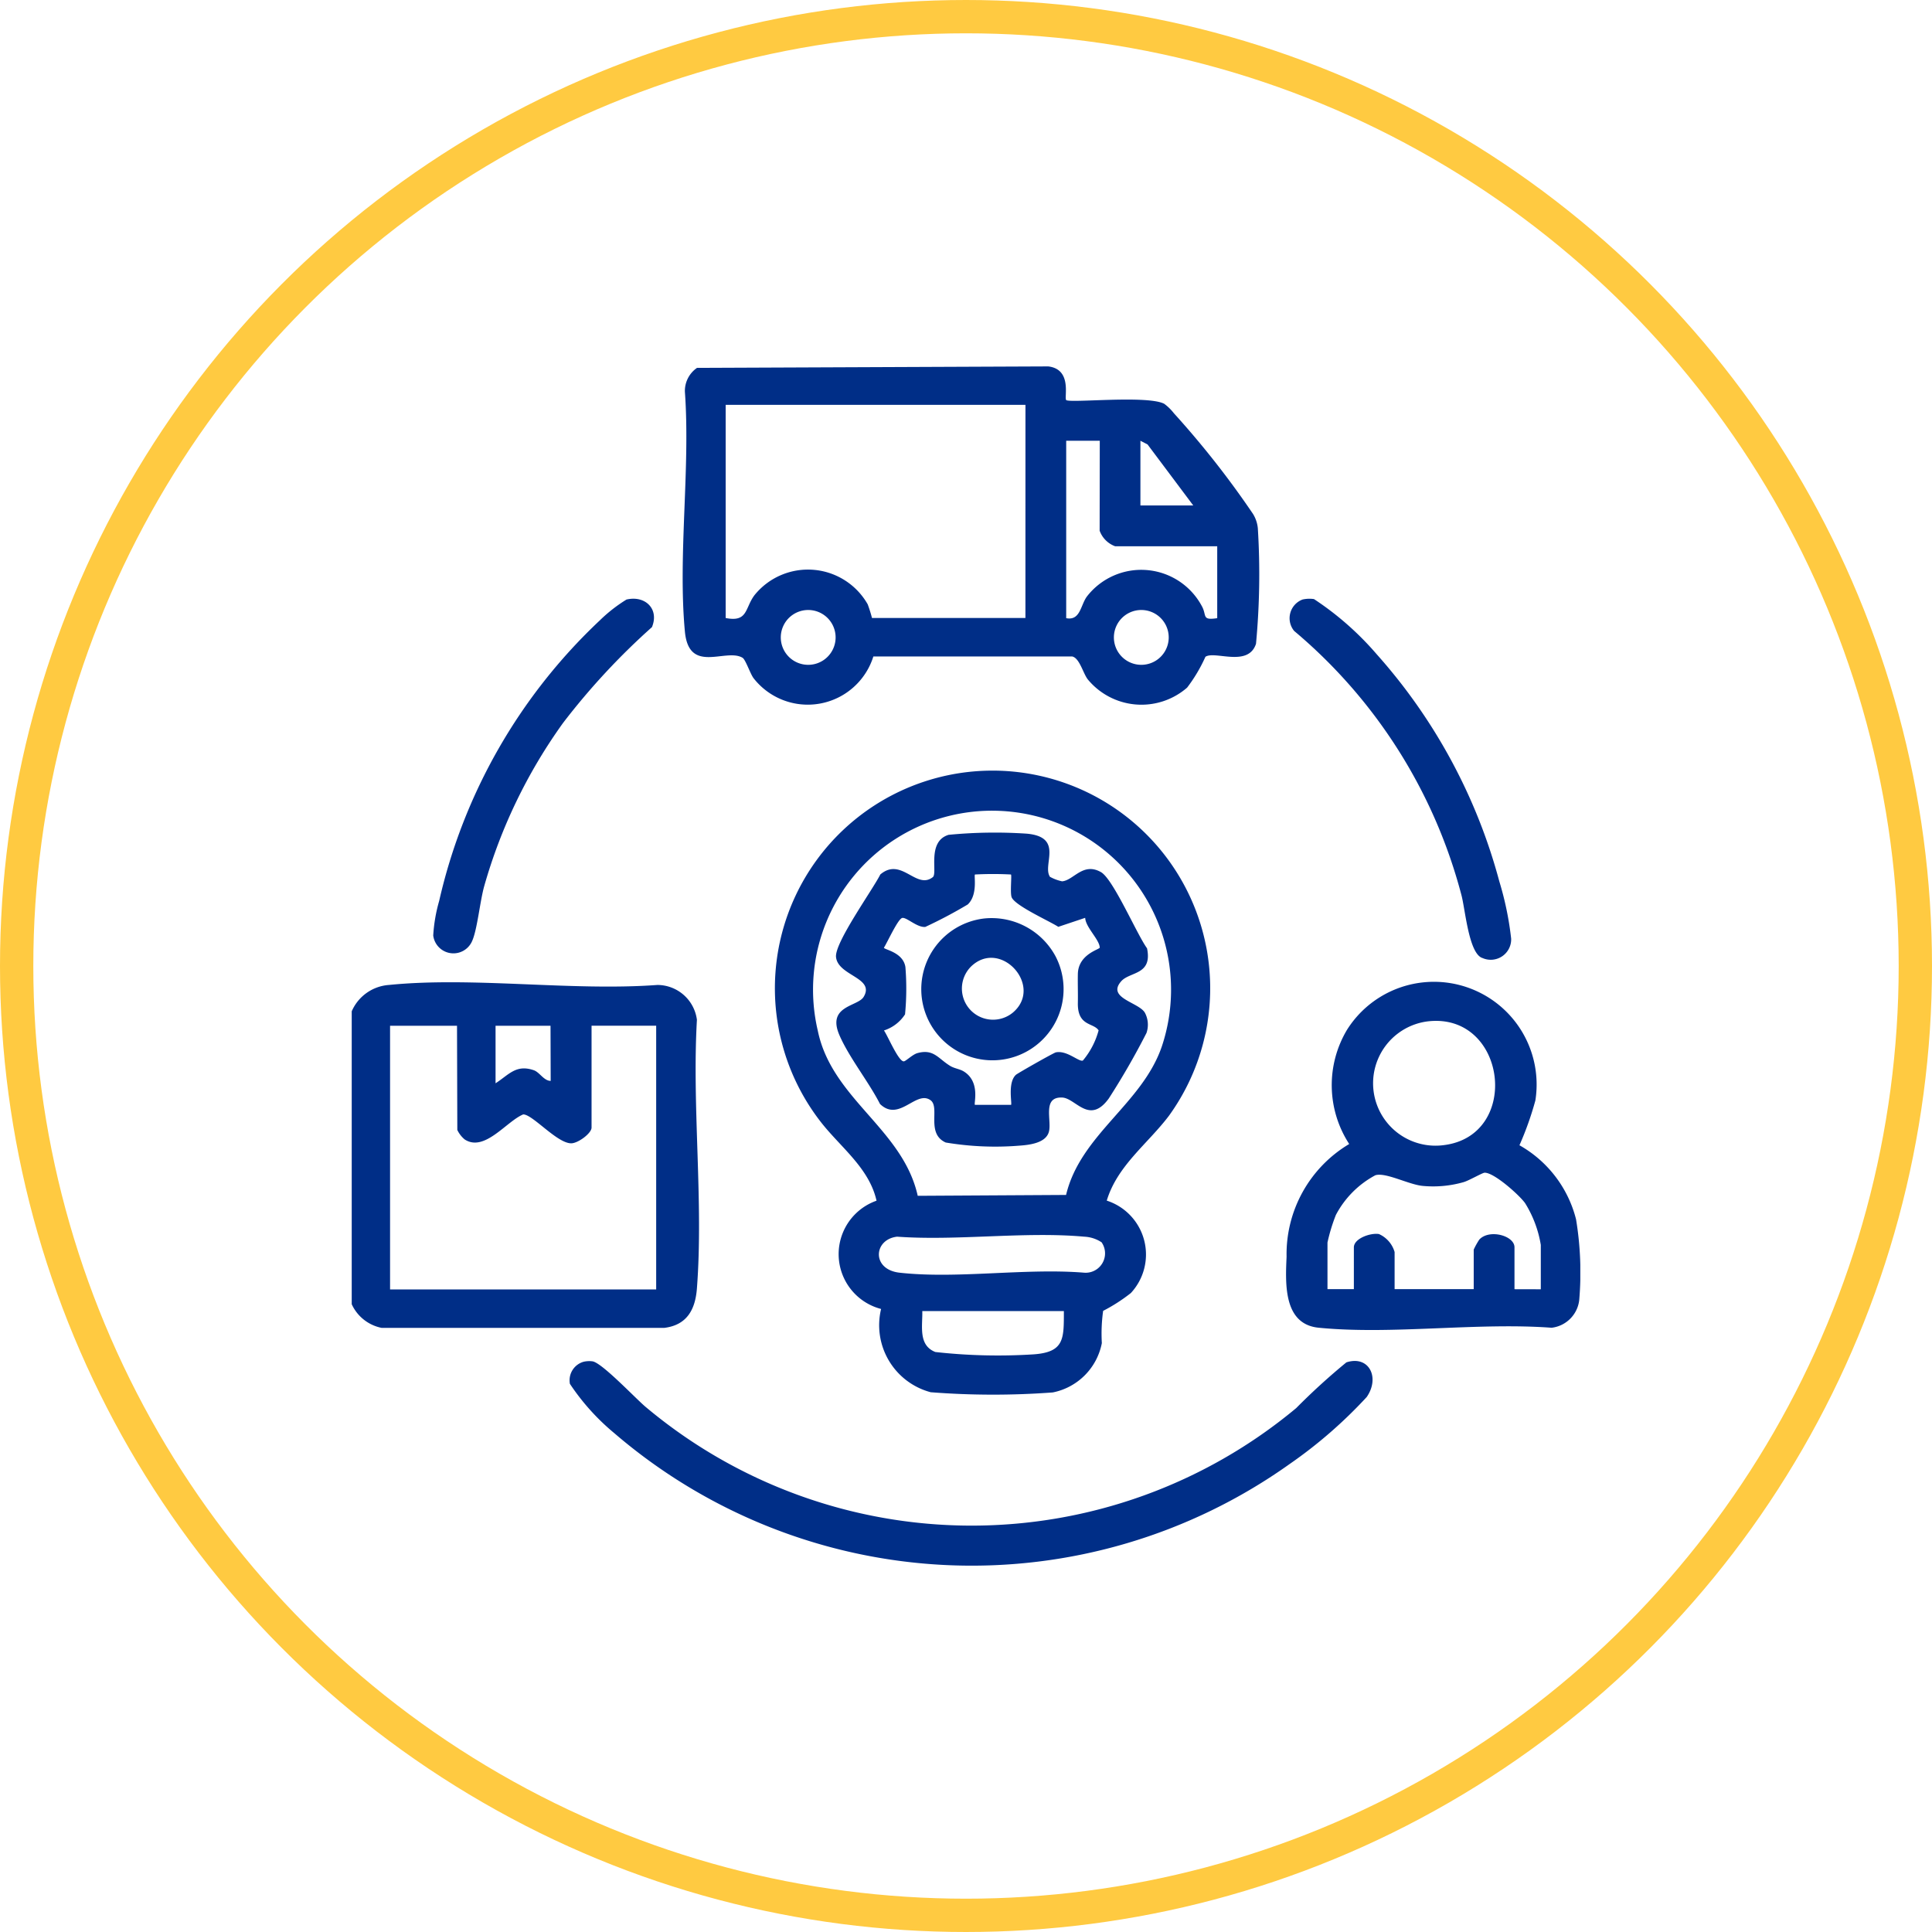 <svg xmlns="http://www.w3.org/2000/svg" xmlns:xlink="http://www.w3.org/1999/xlink" width="58" height="58" viewBox="0 0 58 58">
  <defs>
    <clipPath id="clip-path">
      <rect id="Rectangle_36" data-name="Rectangle 36" width="36.883" height="36" fill="#002e87"/>
    </clipPath>
  </defs>
  <g id="Group_11296" data-name="Group 11296" transform="translate(-234 -5417)">
    <g id="Ellipse_91" data-name="Ellipse 91" transform="translate(234 5417)" fill="none" stroke="#ffca41" stroke-width="1">
      <circle cx="29" cy="29" r="29" stroke="none"/>
      <circle cx="29" cy="29" r="28.5" fill="none"/>
    </g>
    <g id="Group_29" data-name="Group 29" transform="translate(244.559 5428)" clip-path="url(#clip-path)">
      <path id="Path_52" data-name="Path 52" d="M0,201.958v-8.78a1.318,1.318,0,0,1,1.116-.791c2.54-.254,5.48.19,8.062,0a1.2,1.2,0,0,1,1.185,1.046c-.15,2.624.2,5.465,0,8.063-.048.636-.3,1.1-.974,1.185l-8.494,0a1.255,1.255,0,0,1-.9-.721m3.166-8.348H1.151v7.916H9.14V193.61H7.2v3.059c0,.172-.408.473-.612.472-.425,0-1.165-.876-1.441-.867-.505.209-1.161,1.141-1.757.75a.843.843,0,0,1-.22-.284Zm2.807,0H4.318v1.727c.4-.257.614-.576,1.148-.392.177.061.3.318.507.32Z" transform="translate(0 -173.818)" fill="#002e87"/>
      <path id="Path_53" data-name="Path 53" d="M114.835,1.009c.1.1,2.436-.153,2.945.113a1.475,1.475,0,0,1,.291.284,27.2,27.2,0,0,1,2.375,3.022,1,1,0,0,1,.145.43,22.313,22.313,0,0,1-.055,3.47c-.236.713-1.233.2-1.518.389a4.671,4.671,0,0,1-.55.926,2.088,2.088,0,0,1-2.986-.252c-.141-.188-.246-.642-.468-.684l-5.965,0a2.063,2.063,0,0,1-3.6.648c-.1-.139-.237-.553-.327-.608-.5-.3-1.61.506-1.731-.788-.213-2.28.167-4.886,0-7.2a.84.84,0,0,1,.364-.715L114.3,0c.729.087.468.939.538,1.009m-1.223.144h-9v6.4c.673.135.574-.3.864-.684a2.063,2.063,0,0,1,3.4.273,4.126,4.126,0,0,1,.129.411h4.606Zm2.231,1.079h-1.008V7.558c.42.082.428-.377.616-.643a2.063,2.063,0,0,1,3.455.279c.16.286-.015.436.463.364V5.4H116.31a.779.779,0,0,1-.468-.468Zm2.807,1.943L117.28,2.342l-.214-.11V4.175ZM106.826,7.357a.823.823,0,0,0-.055,1.536.823.823,0,1,0,.055-1.536m10,0a.823.823,0,0,0-.055,1.536.823.823,0,1,0,.055-1.536" transform="translate(-93.389)" fill="#002e87"/>
      <path id="Path_54" data-name="Path 54" d="M141.622,139.036a1.7,1.7,0,0,1,.722,2.774,5.118,5.118,0,0,1-.832.535,4.915,4.915,0,0,0-.039.968A1.872,1.872,0,0,1,140,144.794a24.2,24.2,0,0,1-3.664-.006,2.082,2.082,0,0,1-1.49-2.5,1.7,1.7,0,0,1-.137-3.25c-.217-.972-1.065-1.593-1.652-2.337a6.534,6.534,0,1,1,10.432-.215c-.634.841-1.555,1.5-1.87,2.555m-5.678-.15,4.458-.026c.435-1.818,2.288-2.731,2.877-4.464a5.374,5.374,0,1,0-10.33-.466c.423,2.053,2.549,2.94,3,4.956m5.515,1.393a1.026,1.026,0,0,0-.517-.166c-1.784-.161-3.808.13-5.618,0-.709.082-.772.986.074,1.081,1.721.193,3.783-.144,5.541,0a.582.582,0,0,0,.521-.917m-1.133,2.069h-4.246c.011.451-.128,1.025.391,1.229a16.9,16.9,0,0,0,2.959.07c.92-.068.9-.472.9-1.3" transform="translate(-118.954 -113.992)" fill="#002e87"/>
      <path id="Path_55" data-name="Path 55" d="M298.745,196.934a3.548,3.548,0,0,1,1.7,2.224,9.742,9.742,0,0,1,.095,2.427.945.945,0,0,1-.828.828c-2.239-.166-4.783.215-6.986,0-1.065-.1-1.008-1.311-.971-2.13a3.85,3.85,0,0,1,1.88-3.386,3.24,3.24,0,0,1-.063-3.433,3.083,3.083,0,0,1,5.652,2.126,9.5,9.5,0,0,1-.477,1.342m-2.76-3.716a1.873,1.873,0,1,0,.477,3.716c2.351-.279,1.9-4-.477-3.716m3.4,8.042v-1.331a3.406,3.406,0,0,0-.472-1.255c-.172-.242-.938-.926-1.217-.913-.06,0-.473.238-.627.282a3.321,3.321,0,0,1-1.236.113c-.421-.042-1.109-.415-1.415-.319a2.855,2.855,0,0,0-1.185,1.192,5.3,5.3,0,0,0-.252.827v1.4h.792V200c0-.268.5-.442.753-.4a.849.849,0,0,1,.47.539v1.115h2.375v-1.187a2.278,2.278,0,0,1,.167-.3c.3-.326,1.057-.119,1.057.23v1.259Z" transform="translate(-263.69 -173.553)" fill="#002e87"/>
      <path id="Path_56" data-name="Path 56" d="M68.49,310.575a.753.753,0,0,1,.265-.013c.279.036,1.281,1.1,1.592,1.364a15.219,15.219,0,0,0,19.537.039,19.681,19.681,0,0,1,1.506-1.372c.679-.219,1.015.456.609,1.041a13.946,13.946,0,0,1-2.309,2.008,16.457,16.457,0,0,1-20.279-.924,6.833,6.833,0,0,1-1.332-1.48.578.578,0,0,1,.411-.663" transform="translate(-61.529 -280.694)" fill="#002e87"/>
      <path id="Path_57" data-name="Path 57" d="M293.25,72.569a.929.929,0,0,1,.339-.012,9.024,9.024,0,0,1,1.878,1.651,16.729,16.729,0,0,1,3.685,6.822,9.473,9.473,0,0,1,.356,1.721.613.613,0,0,1-.86.582c-.412-.123-.519-1.47-.632-1.887a15.485,15.485,0,0,0-5.022-7.932.6.6,0,0,1,.257-.946" transform="translate(-264.701 -65.572)" fill="#002e87"/>
      <path id="Path_58" data-name="Path 58" d="M31.235,72.562c.553-.126.982.283.757.83a20.747,20.747,0,0,0-2.667,2.874,15.734,15.734,0,0,0-2.368,4.9c-.128.453-.208,1.306-.364,1.651a.611.611,0,0,1-1.167-.167,4.73,4.73,0,0,1,.178-1.038,16.624,16.624,0,0,1,4.821-8.421,4.566,4.566,0,0,1,.809-.631" transform="translate(-22.979 -65.565)" fill="#002e87"/>
      <path id="Path_59" data-name="Path 59" d="M157.612,146.955a1.313,1.313,0,0,0,.372.14c.345-.027.625-.584,1.167-.276.369.21,1.076,1.864,1.383,2.287.168.809-.516.694-.776.99-.445.506.532.629.712.945a.764.764,0,0,1,.047.607,22.405,22.405,0,0,1-1.13,1.964c-.585.807-.994-.008-1.4-.026-.61-.027-.306.69-.4,1.03s-.592.393-.882.414a9,9,0,0,1-2.215-.094c-.6-.27-.162-1.059-.456-1.27-.434-.312-.94.671-1.517.113-.341-.668-.92-1.384-1.215-2.059-.391-.894.546-.862.723-1.154.354-.583-.772-.628-.828-1.2-.042-.43,1.088-2,1.33-2.477.635-.538,1.076.471,1.576.08.152-.119-.186-1.069.473-1.27a14.417,14.417,0,0,1,2.345-.035c1.118.1.47.929.693,1.286m-1.164-.06a10.143,10.143,0,0,0-1.079,0c-.047,0,.1.6-.22.9a14.091,14.091,0,0,1-1.274.674c-.249.023-.565-.3-.694-.269s-.45.742-.548.892c0,.06.574.13.645.581a8.062,8.062,0,0,1-.011,1.42,1.181,1.181,0,0,1-.633.484c.111.154.443.951.6.927.064-.01.26-.207.405-.247.489-.135.623.166.986.386.128.077.288.091.409.167.516.322.279,1,.334,1h1.079c.046,0-.114-.656.147-.9.051-.047,1.133-.661,1.2-.675.338-.07.7.3.813.244a2.363,2.363,0,0,0,.471-.905c-.154-.236-.637-.116-.623-.826.006-.294-.006-.572,0-.864.011-.6.658-.74.657-.794-.005-.239-.425-.609-.437-.894l-.807.27c-.276-.179-1.333-.648-1.405-.9-.043-.149.01-.644-.015-.669" transform="translate(-136.658 -131.637)" fill="#002e87"/>
      <path id="Path_60" data-name="Path 60" d="M179.877,172.282a2.179,2.179,0,0,1,2.142,1.127,2.136,2.136,0,1,1-2.142-1.127m-.392,1.443a.935.935,0,0,0,1.266,1.374c.915-.792-.381-2.229-1.266-1.374" transform="translate(-160.894 -155.708)" fill="#002e87"/>
    </g>
  </g>
</svg>
